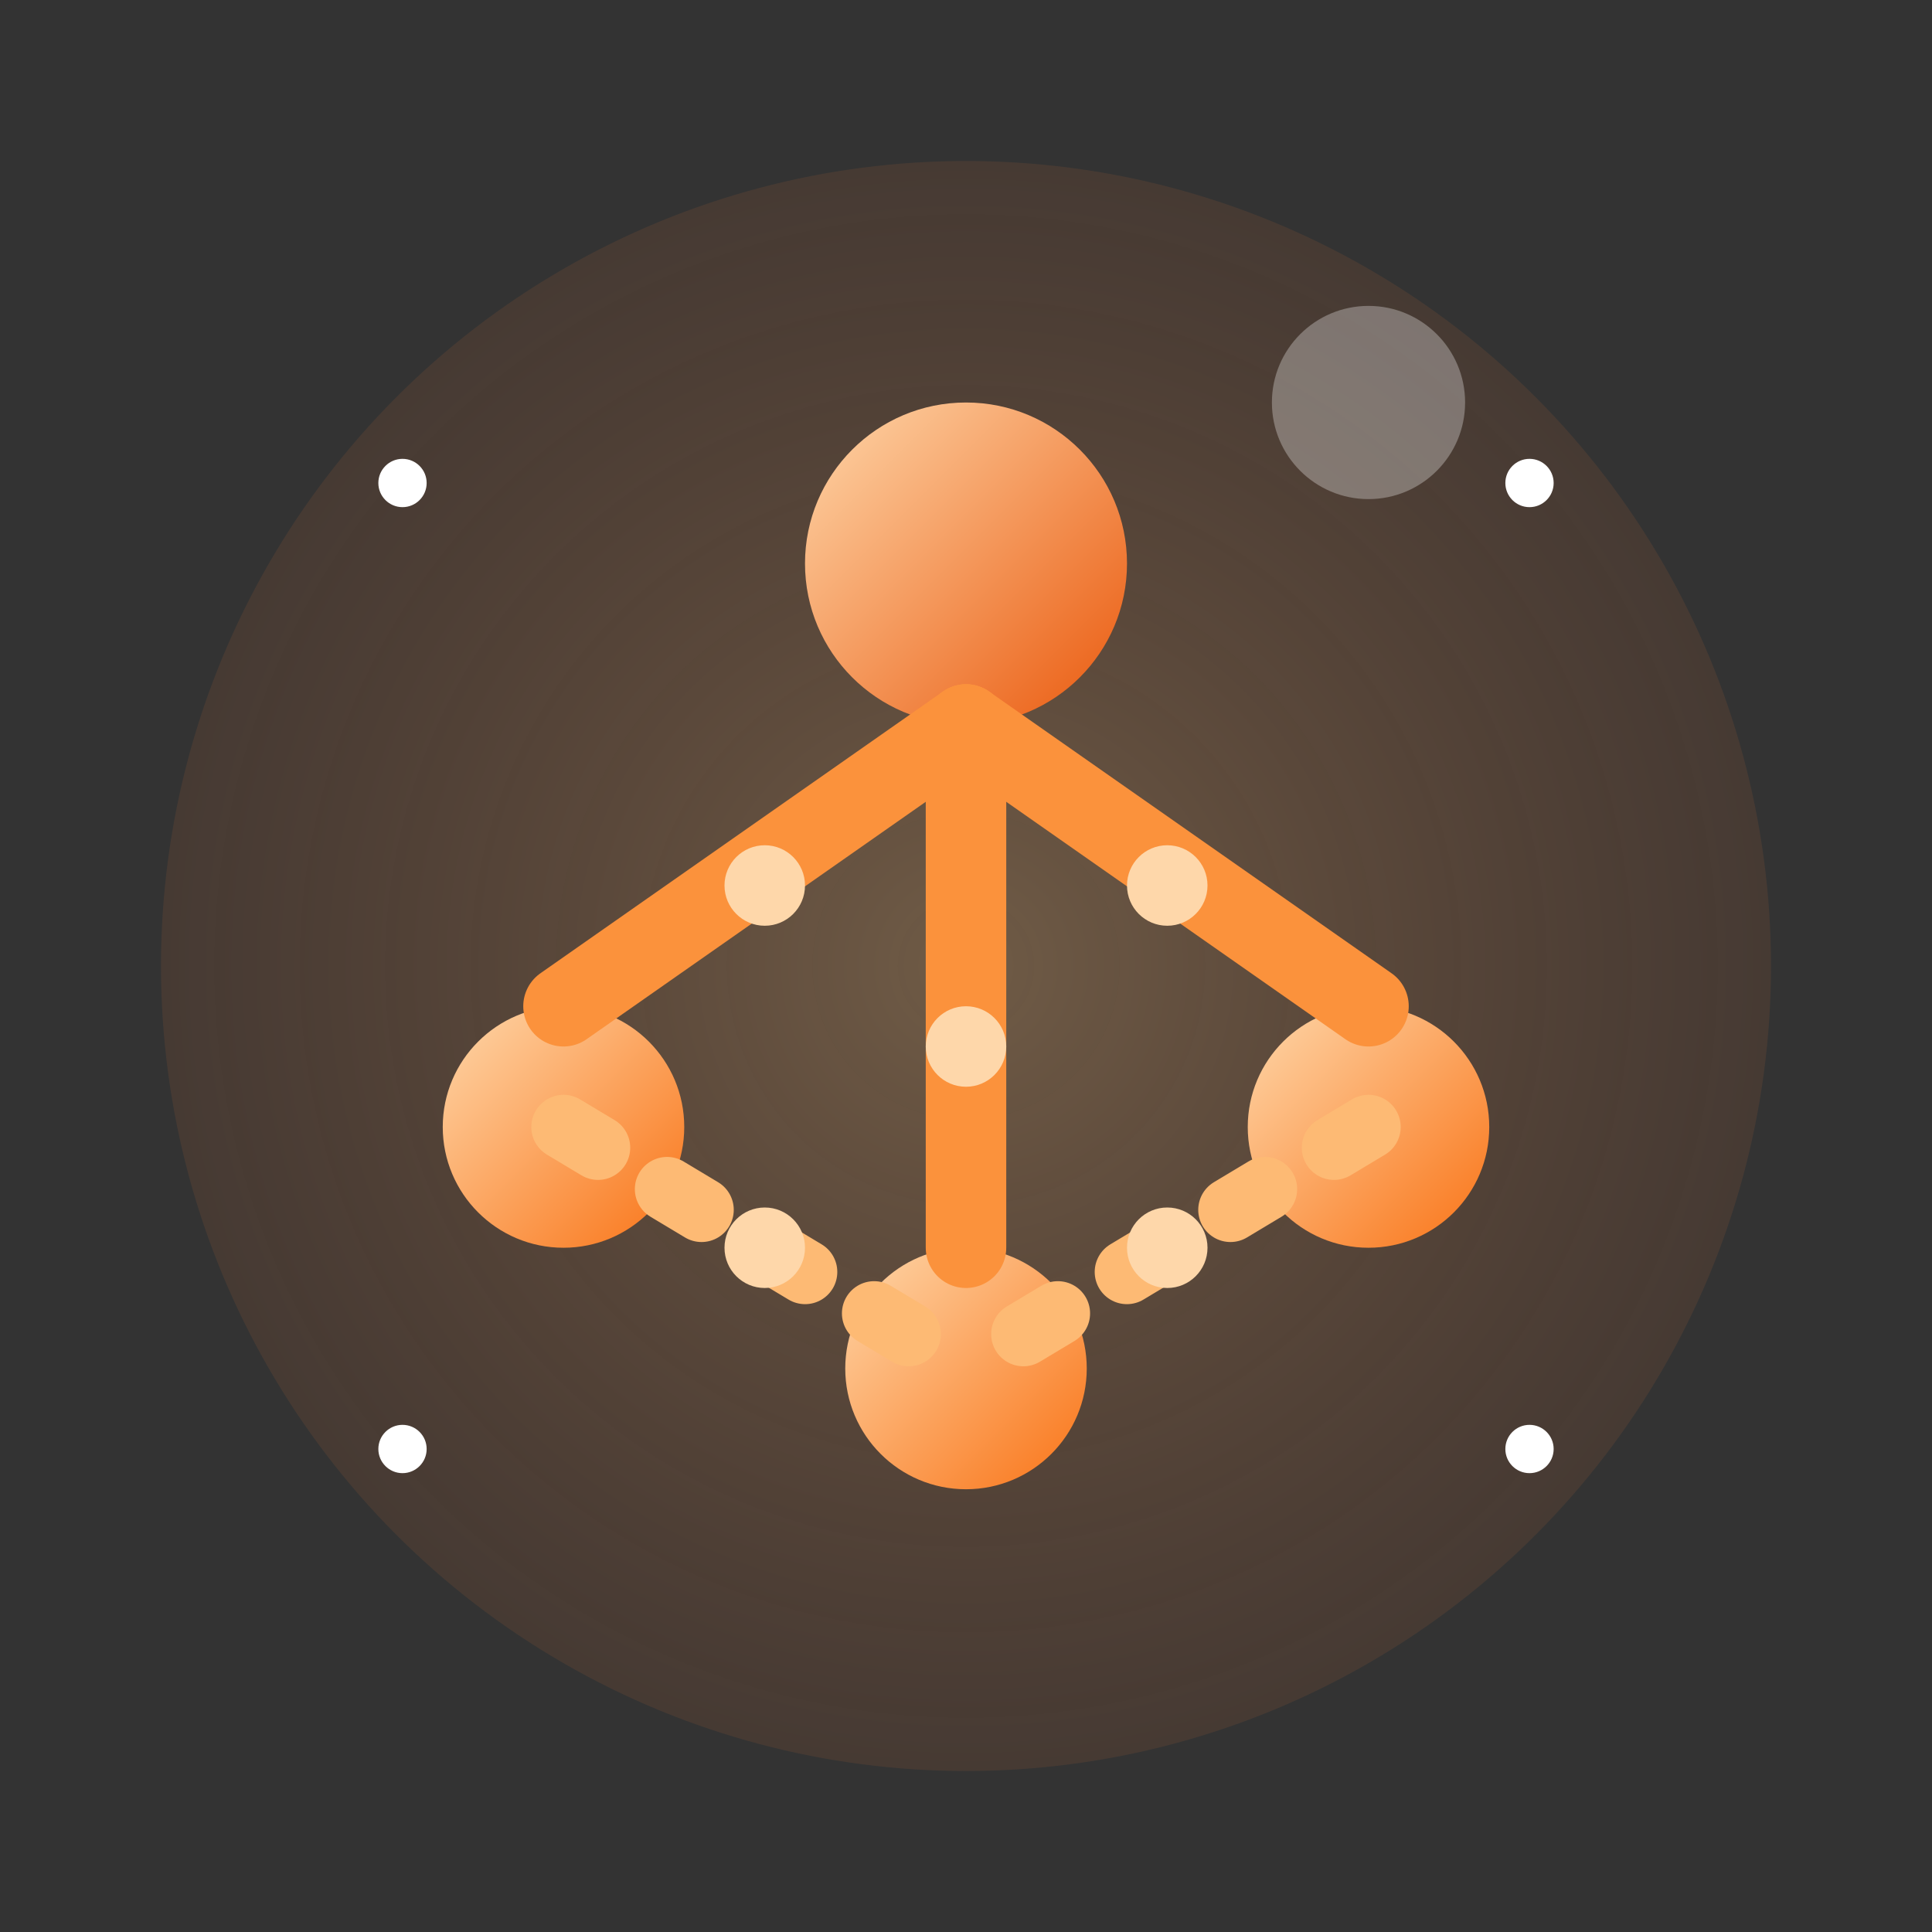 <svg xmlns="http://www.w3.org/2000/svg" viewBox="0 0 24 24" width="100%" height="100%" fill="none">
  <rect x="0" y="0" width="24" height="24" fill="#333333" stroke="none"/>
  <!-- Glowing backdrop for space effect -->
  <circle cx="12" cy="12" r="10" fill="url(#dataGlow)" opacity="0.6" />
  
  <!-- Data network nodes -->
  <circle cx="12" cy="7" r="2" fill="url(#dataCenterNode)" />
  <circle cx="7" cy="14" r="1.5" fill="url(#dataNode1)" />
  <circle cx="17" cy="14" r="1.5" fill="url(#dataNode2)" />
  <circle cx="12" cy="17" r="1.5" fill="url(#dataNode3)" />
  
  <!-- Network connections -->
  <path d="M12 9L7 12.5" stroke="#FB923C" stroke-width="1" stroke-linecap="round" />
  <path d="M12 9L17 12.5" stroke="#FB923C" stroke-width="1" stroke-linecap="round" />
  <path d="M12 9L12 15.5" stroke="#FB923C" stroke-width="1" stroke-linecap="round" />
  <path d="M7 14L12 17" stroke="#FDBA74" stroke-width="0.8" stroke-linecap="round" stroke-dasharray="0.5 1" />
  <path d="M17 14L12 17" stroke="#FDBA74" stroke-width="0.8" stroke-linecap="round" stroke-dasharray="0.5 1" />
  
  <!-- Data flow particles -->
  <circle cx="9.5" cy="11" r="0.5" fill="#FED7AA" />
  <circle cx="14.5" cy="11" r="0.5" fill="#FED7AA" />
  <circle cx="12" cy="13" r="0.5" fill="#FED7AA" />
  <circle cx="9.5" cy="15.5" r="0.5" fill="#FED7AA" />
  <circle cx="14.5" cy="15.5" r="0.5" fill="#FED7AA" />
  
  <!-- Stars -->
  <circle cx="5" cy="6" r="0.3" fill="white" />
  <circle cx="19" cy="6" r="0.3" fill="white" />
  <circle cx="5" cy="18" r="0.3" fill="white" />
  <circle cx="19" cy="18" r="0.3" fill="white" />
  
  <!-- Shine effect -->
  <circle cx="17" cy="5" r="1.2" fill="white" opacity="0.3" />
  
  <!-- Gradients and definitions -->
  <defs>
    <radialGradient id="dataGlow" cx="0.5" cy="0.5" r="0.8" fx="0.5" fy="0.5">
      <stop offset="0%" stop-color="#FDBA74" stop-opacity="0.5" />
      <stop offset="100%" stop-color="#C2410C" stop-opacity="0" />
    </radialGradient>
    
    <linearGradient id="dataCenterNode" x1="0" y1="0" x2="1" y2="1">
      <stop offset="0%" stop-color="#FED7AA" />
      <stop offset="100%" stop-color="#EA580C" />
    </linearGradient>
    
    <linearGradient id="dataNode1" x1="0" y1="0" x2="1" y2="1">
      <stop offset="0%" stop-color="#FED7AA" />
      <stop offset="100%" stop-color="#F97316" />
    </linearGradient>
    
    <linearGradient id="dataNode2" x1="0" y1="0" x2="1" y2="1">
      <stop offset="0%" stop-color="#FED7AA" />
      <stop offset="100%" stop-color="#F97316" />
    </linearGradient>
    
    <linearGradient id="dataNode3" x1="0" y1="0" x2="1" y2="1">
      <stop offset="0%" stop-color="#FED7AA" />
      <stop offset="100%" stop-color="#F97316" />
    </linearGradient>
  </defs>
</svg>
